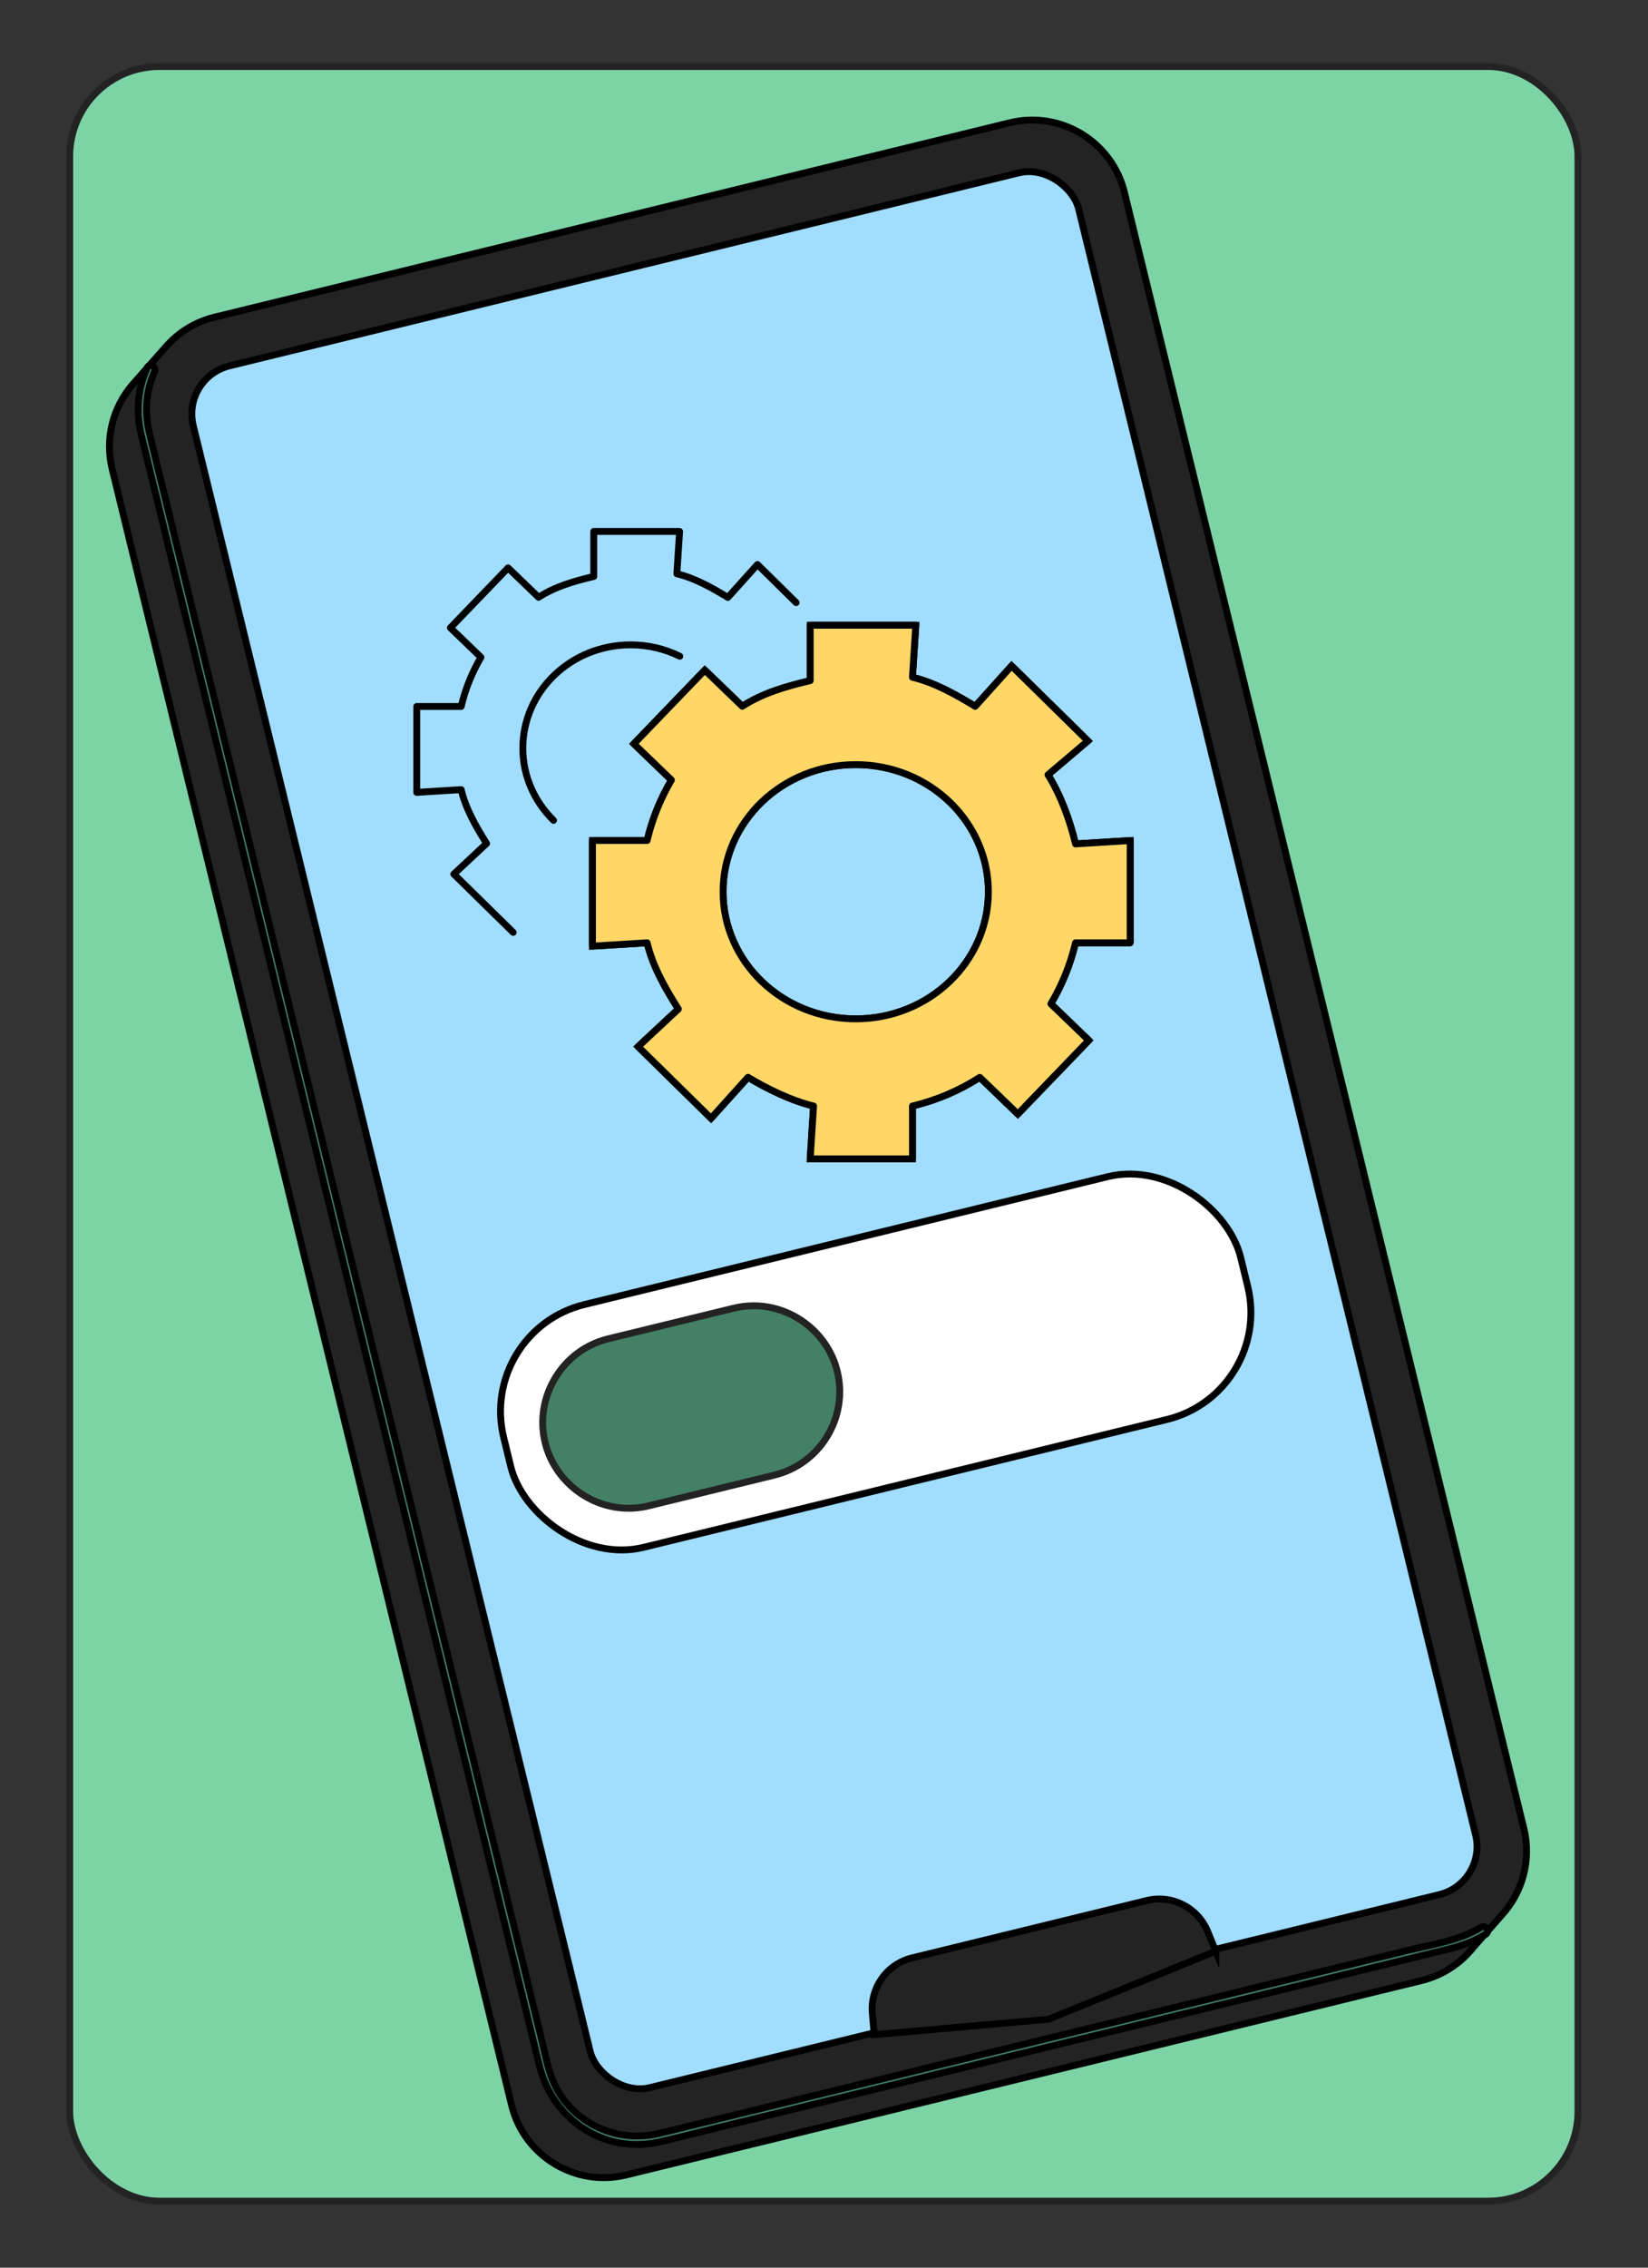 <?xml version="1.0" encoding="UTF-8"?>
<svg xmlns="http://www.w3.org/2000/svg" viewBox="0 0 240 330">
  <rect x="0" y="0" width="240" height="330" fill="#333333" stroke="none"/>
  <g id="a" data-name="Calque 5">
    <rect x="10.15" y="9.68" width="219.65" height="310.64" rx="13.08" ry="13.08" style="fill: #7cd4a6; stroke: #232323; stroke-miterlimit: 10;"></rect>
  </g>
  <g id="g" data-name="Calque 7">
    <g>
      <path d="M213.99,284.03h0s4.68-5.3,4.68-5.3h0c3.02-3.29,4.39-7.98,3.25-12.64L163.76,28.02c-1.81-7.42-9.3-11.97-16.72-10.15L31.26,46.15c-2.84.69-5.25,2.22-7.05,4.25h0s-4.91,5.56-4.91,5.56h0c-2.82,3.27-4.07,7.81-2.96,12.32l58.16,238.07c1.81,7.42,9.3,11.97,16.72,10.15l115.79-28.28c2.81-.69,5.2-2.18,7-4.18Z" style="fill: #232323; stroke: #000; stroke-miterlimit: 10;"></path>
      <rect x="55.14" y="35.52" width="132.74" height="257.93" rx="7.2" ry="7.2" transform="translate(-35.56 33.53) rotate(-13.73)" style="fill: #a1ddff; stroke: #000; stroke-miterlimit: 10;"></rect>
      <g>
        <rect x="72.29" y="180.02" width="110.48" height="36.37" rx="16.01" ry="16.01" transform="translate(-43.37 35.9) rotate(-13.72)" style="fill: #fff; stroke: #000; stroke-miterlimit: 10;"></rect>
        <path d="M91.56,219.49c-5.7,0-10.82-4.01-12.17-9.54-.79-3.23-.26-6.58,1.48-9.45,1.74-2.87,4.48-4.88,7.7-5.67l18.25-4.45c.97-.24,1.96-.36,2.94-.36,5.7,0,10.82,4.01,12.17,9.54,1.64,6.7-2.48,13.48-9.18,15.11l-18.25,4.46c-.97.24-1.96.36-2.94.36Z" style="fill: #438066; stroke: #232323; stroke-miterlimit: 10;"></path>
      </g>
      <path d="M177.06,283.96l-1.19-2.89c-1.44-3.48-5.2-5.39-8.86-4.5l-34.18,8.35c-3.66.89-6.12,4.32-5.79,8.07l.27,3.11,25.38-2.25,24.37-9.91Z" style="fill: #232323; stroke: #000; stroke-miterlimit: 10;"></path>
      <path d="M215.67,280.47c-3.07,1.91-7.06,2.48-10.54,3.33-6.12,1.5-12.25,2.99-18.37,4.49-17.27,4.22-34.55,8.44-51.82,12.66-12.34,3.01-24.67,6.03-37.01,9.04-.71.17-1.43.36-2.15.52-6.31,1.44-12.96-1.87-15.36-7.95-.67-1.69-1.01-3.57-1.44-5.33-2.18-8.91-4.35-17.82-6.53-26.73-3.63-14.85-7.26-29.71-10.89-44.56-4.32-17.67-8.63-35.34-12.95-53.01-4.17-17.06-8.33-34.11-12.5-51.17-3.26-13.34-6.52-26.68-9.78-40.02-1.52-6.24-3.08-12.47-4.57-18.72-.72-3.04-.52-6.07.75-8.94.32-.72-.78-1.27-1.1-.54-1.39,3.15-1.63,6.47-.83,9.8.16.68.33,1.36.5,2.04.76,3.13,1.53,6.25,2.29,9.38,1.26,5.17,2.52,10.33,3.79,15.5,1.65,6.74,3.29,13.47,4.94,20.21,1.94,7.95,3.89,15.9,5.83,23.86,2.13,8.71,4.26,17.43,6.39,26.14,2.2,9.01,4.4,18.01,6.6,27.02,2.19,8.97,4.38,17.93,6.57,26.9,2.07,8.46,4.13,16.92,6.2,25.38,1.83,7.49,3.66,14.99,5.49,22.48,1.51,6.18,3.02,12.36,4.53,18.54,1.07,4.39,2.14,8.77,3.22,13.16.54,2.22,1.08,4.43,1.62,6.65,1.92,7.82,9.43,12.92,17.44,11.11,2.58-.58,5.15-1.25,7.72-1.88,6.45-1.57,12.89-3.15,19.34-4.72,8.54-2.09,17.09-4.17,25.63-6.26,8.94-2.18,17.87-4.37,26.81-6.55,7.5-1.83,14.99-3.66,22.49-5.49,4.25-1.04,8.51-2.08,12.76-3.12,1.98-.48,3.86-1.11,5.63-2.21.67-.42-.02-1.44-.69-1.02h0Z" style="fill: #438066; stroke: #000; stroke-miterlimit: 10;"></path>
    </g>
    <g>
      <path d="M164.59,137.21v-14.89l-7.96.49c-.82-3.44-2.18-7.15-4.01-10.06l5.81-4.93-11.11-10.92-5.3,5.89c-2.8-1.69-5.87-3.45-9.14-4.23l.49-7.57h-15.38v8.06c-3.57.85-6.9,1.8-9.89,3.73l-5.46-5.26-10.33,10.72,5.47,5.27c-1.59,2.71-2.8,5.66-3.54,8.8h-7.96v15.38l7.96-.49c.82,3.47,2.7,6.71,4.55,9.64l-5.86,5.47,10.62,10.43,5.38-5.97c2.77,1.67,6.31,3.41,9.55,4.18l-.49,7.7h14.89v-7.7c3.53-.84,6.84-2.26,9.81-4.17l5.54,5.34,10.33-10.72-5.52-5.32c1.62-2.73,2.84-5.71,3.59-8.88h7.96ZM105.3,129.77c0-10.22,8.65-18.5,19.32-18.5s19.32,8.28,19.32,18.5-8.65,18.5-19.32,18.5-19.32-8.28-19.32-18.5Z" style="fill: #fed767; stroke: #000; stroke-miterlimit: 10;"></path>
      <path d="M164.59,137.21v-14.89l-7.96.49c-.82-3.44-2.18-7.15-4.01-10.06l5.81-4.93-11.11-10.92-5.3,5.89c-2.8-1.69-5.87-3.45-9.14-4.23l.49-7.57h-15.38v8.06c-3.57.85-6.9,1.8-9.89,3.73l-5.46-5.26-10.33,10.72,5.47,5.27c-1.59,2.71-2.8,5.66-3.54,8.8h-7.96v15.38l7.96-.49c.82,3.47,2.7,6.71,4.55,9.64l-5.86,5.47,10.62,10.43,5.38-5.97c2.77,1.67,6.31,3.41,9.55,4.18l-.49,7.7h14.89v-7.7c3.53-.84,6.84-2.26,9.81-4.17l5.54,5.34,10.33-10.72-5.52-5.32c1.62-2.73,2.84-5.71,3.59-8.88h7.96ZM105.3,129.77c0-10.22,8.65-18.5,19.32-18.5s19.32,8.28,19.32,18.5-8.65,18.5-19.32,18.5-19.32-8.28-19.32-18.5Z" style="fill: #fed767; stroke: #000; stroke-linecap: round; stroke-linejoin: round;"></path>
      <g>
        <path d="M115.94,87.69l-5.63-5.54-4.31,4.79c-2.27-1.38-4.78-2.81-7.43-3.44l.4-6.16h-12.5v6.55c-2.9.69-5.61,1.46-8.04,3.03l-4.44-4.28-8.4,8.72,4.45,4.29c-1.3,2.2-2.27,4.61-2.88,7.16h-6.47v12.5l6.47-.4c.67,2.82,2.2,5.46,3.7,7.84l-4.77,4.45,8.64,8.48" style="fill: none; stroke: #000; stroke-linecap: round; stroke-linejoin: round;"></path>
        <path d="M80.61,119.38c-2.76-2.71-4.47-6.41-4.47-10.5,0-8.31,7.03-15.04,15.71-15.04,2.58,0,5.01.61,7.15,1.66" style="fill: none; stroke: #000; stroke-linecap: round; stroke-linejoin: round;"></path>
      </g>
    </g>
  </g>
</svg>
